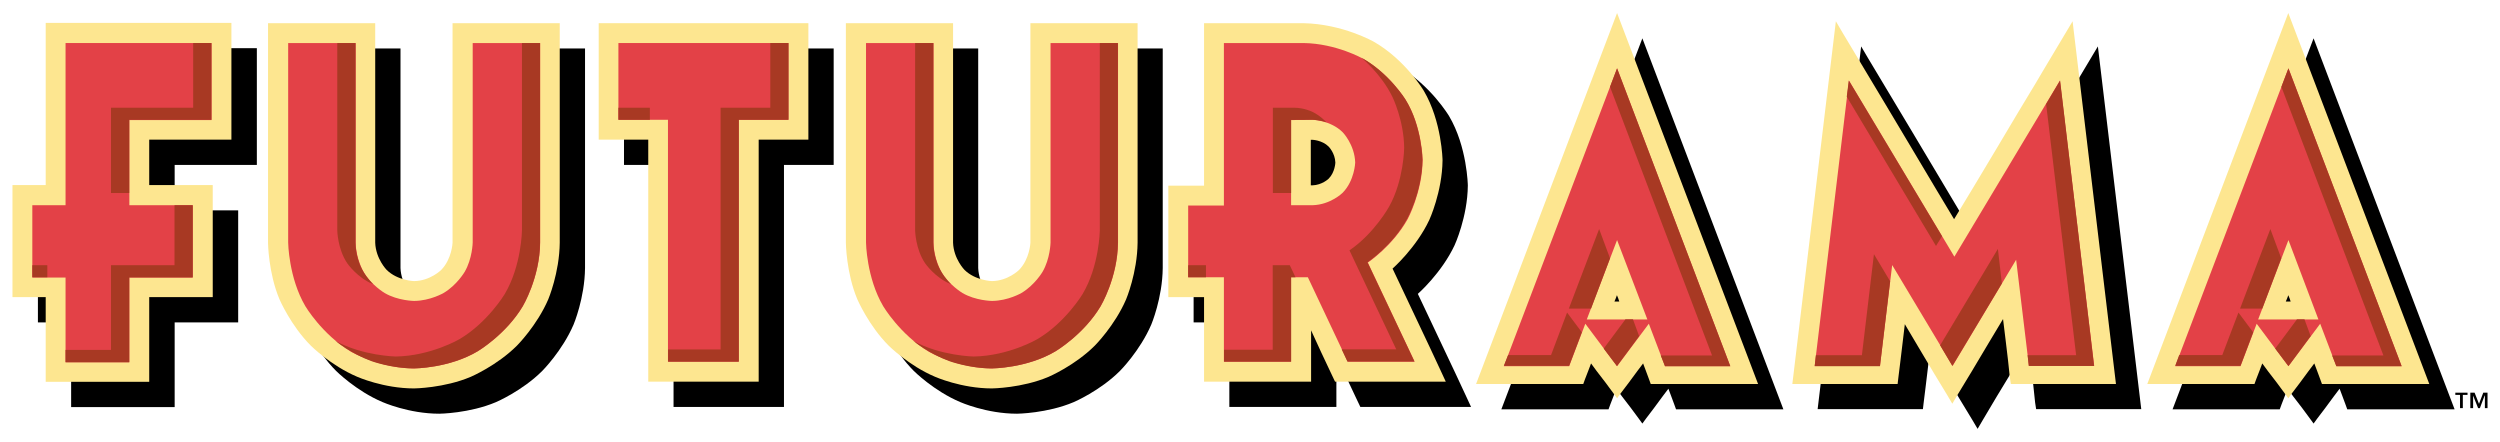 <?xml version="1.0" encoding="UTF-8" standalone="no"?>
<!DOCTYPE svg PUBLIC "-//W3C//DTD SVG 1.0//EN" "http://www.w3.org/TR/2001/REC-SVG-20010904/DTD/svg10.dtd">
<!-- Created with Inkscape (http://www.inkscape.org/) by Marsupilami -->
<svg xmlns:svg="http://www.w3.org/2000/svg" xmlns="http://www.w3.org/2000/svg" version="1.0" width="1024" height="181" viewBox="-84.84 -84.84 17002.68 2997.68" id="svg4264">
  <defs id="defs4266"/>
  <path d="M 1662,239 L 399,239 L 399,375 L 399,455 L 399,655 L 399,912 L 399,1162 L 399,1342 L 321,1342 L 222,1342 L 173,1342 L 173,2104 L 222,2104 L 321,2104 L 399,2104 L 399,2260 L 399,2451 L 399,2612 L 399,2680 L 1103,2680 L 1103,2612 L 1103,2451 L 1103,2260 L 1103,2104 L 1224,2104 L 1366,2104 L 1485,2104 L 1535,2104 L 1535,1342 L 1485,1342 L 1366,1342 L 1224,1342 L 1103,1342 L 1103,1188 L 1103,1033 L 1256,1033 L 1439,1033 L 1596,1033 L 1662,1033 L 1662,239" id="path_209_1" style="fill:#000000;stroke:none;stroke-width:1px;stroke-linecap:round;stroke-linejoin:round;stroke-opacity:1"/>
  <path d="M 1489,67 L 226,67 L 226,203 L 226,283 L 226,483 L 226,740 L 226,990 L 226,1170 L 148,1170 L 49,1170 L 0,1170 L 0,1932 L 49,1932 L 148,1932 L 226,1932 L 226,2088 L 226,2279 L 226,2440 L 226,2508 L 930,2508 L 930,2440 L 930,2279 L 930,2088 L 930,1932 L 1051,1932 L 1193,1932 L 1312,1932 L 1362,1932 L 1362,1170 L 1312,1170 L 1193,1170 L 1051,1170 L 930,1170 L 930,1016 L 930,861 L 1083,861 L 1266,861 L 1423,861 L 1489,861 L 1489,67" id="path_209_61" style="fill:#fde690;fill-opacity:1;stroke:none;stroke-width:1px;stroke-linecap:round;stroke-linejoin:round;stroke-opacity:1"/>
  <path d="M 1354,204 L 361,204 L 361,1307 L 135,1307 L 135,1799 L 361,1799 L 361,2375 L 795,2375 L 795,1799 L 1226,1799 L 1226,1307 L 795,1307 L 795,728 L 1354,728 L 1354,204" id="path_209_83" style="fill:#e34147;fill-opacity:1;stroke:none;stroke-width:1px;stroke-linecap:round;stroke-linejoin:round;stroke-opacity:1"/>
  <path d="M 1229,644 L 670,644 L 670,1224 L 794,1224 L 794,726 L 1353,726 L 1353,204 L 1229,204 L 1229,644" id="path_209_94" style="fill:#a83923;fill-opacity:1;stroke:none;stroke-width:1px;stroke-linecap:round;stroke-linejoin:round;stroke-opacity:1"/>
  <path d="M 1102,1715 L 670,1715 L 670,2291 L 361,2291 L 361,2375 L 794,2375 L 794,1798 L 1226,1798 L 1226,1307 L 1102,1307 L 1102,1715" id="path_209_95" style="fill:#a83923;fill-opacity:1;stroke:none;stroke-width:1px;stroke-linecap:round;stroke-linejoin:round;stroke-opacity:1"/>
  <path d="M 237,1715 L 135,1715 L 135,1797 L 237,1797 L 237,1715" id="path_209_97" style="fill:#a83923;fill-opacity:1;stroke:none;stroke-width:1px;stroke-linecap:round;stroke-linejoin:round;stroke-opacity:1"/>
  <path d="M 3894,241 L 3165,241 L 3165,1734 C 3165,1734 3161,1844 3088,1919 C 3088,1919 3013,1994 2903,1995 C 2903,1995 2791,1992 2717,1919 C 2717,1919 2643,1844 2639,1734 L 2639,241 L 1910,241 L 1910,1734 C 1910,1734 1912,1939 1988,2119 C 1988,2119 2065,2298 2201,2434 C 2201,2434 2337,2570 2517,2646 C 2517,2646 2695,2725 2903,2725 C 2903,2725 3108,2723 3289,2646 C 3289,2646 3467,2570 3603,2434 C 3603,2434 3739,2298 3816,2119 C 3816,2119 3892,1939 3894,1734 L 3894,241" id="path_209_4" style="fill:#000000;stroke:none;stroke-width:1px;stroke-linecap:round;stroke-linejoin:round;stroke-opacity:1"/>
  <path d="M 3722,69 L 2993,69 L 2993,1562 C 2993,1562 2989,1672 2916,1747 C 2916,1747 2841,1822 2731,1823 C 2731,1823 2619,1820 2545,1747 C 2545,1747 2471,1672 2467,1562 L 2467,69 L 1738,69 L 1738,1562 C 1738,1562 1740,1767 1816,1947 C 1816,1947 1893,2126 2029,2262 C 2029,2262 2165,2398 2345,2474 C 2345,2474 2523,2553 2731,2553 C 2731,2553 2936,2551 3117,2474 C 3117,2474 3295,2398 3431,2262 C 3431,2262 3567,2126 3644,1947 C 3644,1947 3720,1767 3722,1562 L 3722,69" id="path_209_64" style="fill:#fde690;fill-opacity:1;stroke:none;stroke-width:1px;stroke-linecap:round;stroke-linejoin:round;stroke-opacity:1"/>
  <path d="M 3589,204 L 3130,204 L 3130,1561 C 3130,1561 3128,1671 3075,1761 C 3075,1761 3022,1851 2932,1904 C 2932,1904 2842,1957 2732,1958 C 2732,1958 2621,1957 2531,1904 C 2531,1904 2441,1851 2388,1761 C 2388,1761 2336,1673 2334,1561 L 2334,204 L 1875,204 L 1875,1561 C 1875,1561 1878,1800 1992,1994 C 1992,1994 2106,2186 2300,2302 C 2300,2302 2492,2416 2732,2417 C 2732,2417 2971,2416 3165,2300 C 3165,2300 3357,2186 3471,1994 C 3471,1994 3587,1800 3589,1561 L 3589,204" id="path_209_84" style="fill:#e34147;fill-opacity:1;stroke:none;stroke-width:1px;stroke-linecap:round;stroke-linejoin:round;stroke-opacity:1"/>
  <path d="M 3588,204 L 3465,204 L 3465,1479 C 3465,1479 3462,1719 3348,1911 C 3348,1911 3232,2105 3040,2218 C 3040,2218 2846,2332 2607,2336 C 2607,2336 2382,2332 2197,2230 C 2197,2230 2307,2319 2443,2368 C 2443,2368 2579,2417 2731,2417 C 2731,2417 2970,2416 3164,2300 C 3164,2300 3356,2186 3470,1994 C 3470,1994 3586,1800 3588,1561 L 3588,204" id="path_209_99" style="fill:#a83923;fill-opacity:1;stroke:none;stroke-width:1px;stroke-linecap:round;stroke-linejoin:round;stroke-opacity:1"/>
  <path d="M 2209,204 L 2209,1479 C 2209,1479 2211,1605 2277,1702 C 2277,1702 2343,1799 2452,1844 C 2452,1844 2396,1790 2365,1717 C 2365,1717 2333,1646 2333,1561 L 2333,204 L 2209,204" id="path_209_105" style="fill:#a83923;fill-opacity:1;stroke:none;stroke-width:1px;stroke-linecap:round;stroke-linejoin:round;stroke-opacity:1"/>
  <path d="M 7823,241 L 7094,241 L 7094,1734 C 7094,1734 7090,1844 7017,1919 C 7017,1919 6942,1994 6832,1995 C 6832,1995 6720,1992 6646,1919 C 6646,1919 6572,1844 6568,1734 L 6568,241 L 5839,241 L 5839,1734 C 5839,1734 5841,1939 5917,2119 C 5917,2119 5994,2298 6130,2434 C 6130,2434 6266,2570 6446,2646 C 6446,2646 6624,2725 6832,2725 C 6832,2725 7037,2723 7218,2646 C 7218,2646 7396,2570 7532,2434 C 7532,2434 7668,2298 7745,2119 C 7745,2119 7821,1939 7823,1734 L 7823,241" id="path_209_6" style="fill:#000000;stroke:none;stroke-width:1px;stroke-linecap:round;stroke-linejoin:round;stroke-opacity:1"/>
  <path d="M 5585,241 L 4159,241 L 4159,1033 L 4198,1033 L 4292,1033 L 4402,1033 L 4496,1033 L 4496,1234 L 4496,1562 L 4496,1941 L 4496,2303 L 4496,2573 L 4496,2679 L 5247,2679 L 5247,2573 L 5247,2303 L 5247,1941 L 5247,1562 L 5247,1234 L 5247,1033 L 5340,1033 L 5453,1033 L 5546,1033 L 5585,1033 L 5585,241" id="path_209_7" style="fill:#000000;stroke:none;stroke-width:1px;stroke-linecap:round;stroke-linejoin:round;stroke-opacity:1"/>
  <path d="M 7652,69 L 6923,69 L 6923,1562 C 6923,1562 6919,1672 6846,1747 C 6846,1747 6771,1822 6661,1823 C 6661,1823 6549,1820 6475,1747 C 6475,1747 6401,1672 6397,1562 L 6397,69 L 5668,69 L 5668,1562 C 5668,1562 5670,1767 5746,1947 C 5746,1947 5823,2126 5959,2262 C 5959,2262 6095,2398 6275,2474 C 6275,2474 6453,2553 6661,2553 C 6661,2553 6866,2551 7047,2474 C 7047,2474 7225,2398 7361,2262 C 7361,2262 7497,2126 7574,1947 C 7574,1947 7650,1767 7652,1562 L 7652,69" id="path_209_66" style="fill:#fde690;fill-opacity:1;stroke:none;stroke-width:1px;stroke-linecap:round;stroke-linejoin:round;stroke-opacity:1"/>
  <path d="M 5413,69 L 3987,69 L 3987,861 L 4026,861 L 4120,861 L 4230,861 L 4324,861 L 4324,1062 L 4324,1390 L 4324,1769 L 4324,2131 L 4324,2401 L 4324,2507 L 5075,2507 L 5075,2401 L 5075,2131 L 5075,1769 L 5075,1390 L 5075,1062 L 5075,861 L 5168,861 L 5281,861 L 5374,861 L 5413,861 L 5413,69" id="path_209_67" style="fill:#fde690;fill-opacity:1;stroke:none;stroke-width:1px;stroke-linecap:round;stroke-linejoin:round;stroke-opacity:1"/>
  <path d="M 7519,204 L 7060,204 L 7060,1561 C 7060,1561 7058,1671 7005,1761 C 7005,1761 6952,1851 6862,1904 C 6862,1904 6772,1957 6662,1958 C 6662,1958 6551,1957 6461,1904 C 6461,1904 6371,1851 6318,1761 C 6318,1761 6266,1673 6264,1561 L 6264,204 L 5805,204 L 5805,1561 C 5805,1561 5808,1800 5922,1994 C 5922,1994 6036,2186 6230,2302 C 6230,2302 6422,2416 6662,2417 C 6662,2417 6901,2416 7095,2300 C 7095,2300 7287,2186 7401,1994 C 7401,1994 7517,1800 7519,1561 L 7519,204" id="path_209_85" style="fill:#e34147;fill-opacity:1;stroke:none;stroke-width:1px;stroke-linecap:round;stroke-linejoin:round;stroke-opacity:1"/>
  <path d="M 5277,204 L 4121,204 L 4121,726 L 4458,726 L 4458,2371 L 4939,2371 L 4939,726 L 5277,726 L 5277,204" id="path_209_86" style="fill:#e34147;fill-opacity:1;stroke:none;stroke-width:1px;stroke-linecap:round;stroke-linejoin:round;stroke-opacity:1"/>
  <path d="M 5154,644 L 4816,644 L 4816,2288 L 4459,2288 L 4459,2371 L 4940,2371 L 4940,726 L 5278,726 L 5278,204 L 5154,204 L 5154,644" id="path_209_96" style="fill:#a83923;fill-opacity:1;stroke:none;stroke-width:1px;stroke-linecap:round;stroke-linejoin:round;stroke-opacity:1"/>
  <path d="M 4335,644 L 4121,644 L 4121,726 L 4335,726 L 4335,644" id="path_209_98" style="fill:#a83923;fill-opacity:1;stroke:none;stroke-width:1px;stroke-linecap:round;stroke-linejoin:round;stroke-opacity:1"/>
  <path d="M 6139,204 L 6139,1479 C 6139,1479 6141,1605 6207,1702 C 6207,1702 6273,1799 6382,1844 C 6382,1844 6326,1790 6295,1717 C 6295,1717 6263,1646 6263,1561 L 6263,204 L 6139,204" id="path_209_104" style="fill:#a83923;fill-opacity:1;stroke:none;stroke-width:1px;stroke-linecap:round;stroke-linejoin:round;stroke-opacity:1"/>
  <path d="M 7518,204 L 7395,204 L 7395,1479 C 7395,1479 7392,1719 7278,1911 C 7278,1911 7162,2105 6970,2218 C 6970,2218 6776,2332 6537,2336 C 6537,2336 6312,2332 6127,2230 C 6127,2230 6237,2319 6373,2368 C 6373,2368 6509,2417 6661,2417 C 6661,2417 6900,2416 7094,2300 C 7094,2300 7286,2186 7400,1994 C 7400,1994 7516,1800 7518,1561 L 7518,204" id="path_209_112" style="fill:#a83923;fill-opacity:1;stroke:none;stroke-width:1px;stroke-linecap:round;stroke-linejoin:round;stroke-opacity:1"/>
  <path d="M 9432,368 C 9432,368 9220,246 8951,241 L 8276,241 L 8276,309 L 8276,481 L 8276,715 L 8276,967 L 8276,1193 L 8276,1346 L 8189,1346 L 8084,1346 L 8033,1346 L 8033,2104 L 8084,2104 L 8189,2104 L 8276,2104 L 8276,2261 L 8276,2451 L 8276,2611 L 8276,2679 L 9004,2679 L 9004,2638 L 9004,2541 L 9004,2427 L 9004,2330 L 9073,2480 L 9138,2618 L 9167,2679 L 9920,2679 L 9889,2612 L 9813,2449 L 9716,2244 L 9622,2045 L 9558,1910 C 9558,1910 9719,1769 9808,1579 C 9808,1579 9896,1388 9898,1173 C 9898,1173 9894,909 9770,700 C 9770,700 9645,491 9432,368" id="path_209_11" style="fill:#000000;stroke:none;stroke-width:1px;stroke-linecap:round;stroke-linejoin:round;stroke-opacity:1"/>
  <path d="M 9260,196 C 9260,196 9048,74 8779,69 L 8104,69 L 8104,137 L 8104,309 L 8104,543 L 8104,795 L 8104,1021 L 8104,1174 L 8017,1174 L 7912,1174 L 7861,1174 L 7861,1932 L 7912,1932 L 8017,1932 L 8104,1932 L 8104,2089 L 8104,2279 L 8104,2439 L 8104,2507 L 8832,2507 L 8832,2466 L 8832,2369 L 8832,2255 L 8832,2158 L 8901,2308 L 8966,2446 L 8995,2507 L 9748,2507 L 9717,2440 L 9641,2277 L 9544,2072 L 9450,1873 L 9386,1738 C 9386,1738 9547,1597 9636,1407 C 9636,1407 9724,1216 9726,1001 C 9726,1001 9722,737 9598,528 C 9598,528 9474,319 9260,196" id="path_209_71" style="fill:#fde690;fill-opacity:1;stroke:none;stroke-width:1px;stroke-linecap:round;stroke-linejoin:round;stroke-opacity:1"/>
  <path d="M 9591,1000 C 9591,1000 9587,773 9478,595 C 9478,595 9370,415 9186,311 C 9186,311 9004,207 8780,204 L 8239,204 L 8239,1309 L 7996,1309 L 7996,1797 L 8239,1797 L 8239,2371 L 8696,2371 L 8696,1797 L 8810,1797 L 9081,2371 L 9536,2371 L 9218,1697 C 9218,1697 9388,1583 9489,1401 C 9489,1401 9587,1221 9591,1000" id="path_209_87" style="fill:#e34147;fill-opacity:1;stroke:none;stroke-width:1px;stroke-linecap:round;stroke-linejoin:round;stroke-opacity:1"/>
  <path d="M 9047,811 C 9047,811 9128,894 9132,1017 C 9132,1017 9128,1139 9047,1222 C 9047,1222 8965,1304 8841,1307 L 8696,1307 L 8696,728 L 8841,726 C 8841,726 8965,729 9047,811" id="path_209_88" style="fill:#fde690;fill-opacity:1;stroke:none;stroke-width:1px;stroke-linecap:round;stroke-linejoin:round;stroke-opacity:1"/>
  <path d="M 8696,727 L 8841,726 C 8841,726 8892,727 8936,743 C 8936,743 8895,697 8839,671 C 8839,671 8783,644 8718,644 L 8572,644 L 8572,1224 L 8696,1224 L 8696,727" id="path_209_103" style="fill:#a83923;fill-opacity:1;stroke:none;stroke-width:1px;stroke-linecap:round;stroke-linejoin:round;stroke-opacity:1"/>
  <path d="M 8117,1715 L 7996,1715 L 7996,1797 L 8117,1797 L 8117,1715" id="path_209_106" style="fill:#a83923;fill-opacity:1;stroke:none;stroke-width:1px;stroke-linecap:round;stroke-linejoin:round;stroke-opacity:1"/>
  <path d="M 8687,1715 L 8571,1715 L 8571,2290 L 8240,2290 L 8240,2371 L 8696,2371 L 8696,1797 L 8726,1797 L 8687,1715" id="path_209_115" style="fill:#a83923;fill-opacity:1;stroke:none;stroke-width:1px;stroke-linecap:round;stroke-linejoin:round;stroke-opacity:1"/>
  <path d="M 9589,998 C 9589,998 9586,769 9473,587 C 9473,587 9361,407 9173,303 C 9173,303 9309,413 9385,570 C 9385,570 9463,728 9465,917 C 9465,917 9463,1136 9363,1316 C 9363,1316 9263,1498 9093,1614 L 9411,2287 L 9040,2287 L 9079,2370 L 9535,2370 L 9215,1695 C 9215,1695 9387,1580 9485,1399 C 9485,1399 9586,1218 9589,998" id="path_209_116" style="fill:#a83923;fill-opacity:1;stroke:none;stroke-width:1px;stroke-linecap:round;stroke-linejoin:round;stroke-opacity:1"/>
  <path d="M 8840,862 C 8840,862 8907,864 8951,908 C 8951,908 8995,952 8997,1017 C 8997,1017 8995,1083 8951,1127 C 8951,1127 8907,1170 8840,1172 L 8835,1172 L 8830,1172 L 8830,1017 L 8830,862 L 8835,862 L 8840,862" id="path4114" style="fill:#000000;stroke:none;stroke-width:1px;stroke-linecap:round;stroke-linejoin:round;stroke-opacity:1;display:inline"/>
  <path d="M 11007,2686 L 11061,2759 L 11085,2792 L 11109,2759 L 11163,2688 L 11222,2608 L 11262,2555 L 11279,2600 L 11302,2662 L 11314,2695 L 12044,2695 L 11085,172 L 10126,2695 L 10855,2695 L 10867,2662 L 10891,2600 L 10908,2555 L 10947,2608 L 11007,2686" id="path_209_14" style="fill:#000000;stroke:none;stroke-width:1px;stroke-linecap:round;stroke-linejoin:round;stroke-opacity:1"/>
  <path d="M 10835,2514 L 10889,2587 L 10913,2620 L 10937,2587 L 10991,2516 L 11050,2436 L 11090,2383 L 11107,2428 L 11130,2490 L 11142,2523 L 11872,2523 L 10913,0 L 9954,2523 L 10683,2523 L 10695,2490 L 10719,2428 L 10736,2383 L 10775,2436 L 10835,2514" id="path_209_74" style="fill:#fde690;fill-opacity:1;stroke:none;stroke-width:1px;stroke-linecap:round;stroke-linejoin:round;stroke-opacity:1"/>
  <path d="M 11239,2402 L 11683,2402 L 10913,376 L 10143,2402 L 10587,2402 L 10697,2113 L 10913,2402 L 11129,2113 L 11239,2402" id="path_209_89" style="fill:#e34147;fill-opacity:1;stroke:none;stroke-width:1px;stroke-linecap:round;stroke-linejoin:round;stroke-opacity:1"/>
  <path d="M 10707,2084 L 10913,1544 L 11119,2084 L 10707,2084" id="path_209_90" style="fill:#fde690;fill-opacity:1;stroke:none;stroke-width:1px;stroke-linecap:round;stroke-linejoin:round;stroke-opacity:1"/>
  <path d="M 10585,2010 L 10736,2010 L 10865,1668 L 10791,1469 L 10585,2010" id="path_209_102" style="fill:#a83923;fill-opacity:1;stroke:none;stroke-width:1px;stroke-linecap:round;stroke-linejoin:round;stroke-opacity:1"/>
  <path d="M 10865,502 L 11559,2329 L 11210,2329 L 11239,2402 L 11683,2402 L 10913,376 L 10865,502" id="path_209_114" style="fill:#a83923;fill-opacity:1;stroke:none;stroke-width:1px;stroke-linecap:round;stroke-linejoin:round;stroke-opacity:1"/>
  <path d="M 11021,2083 L 10970,2083 L 10822,2282 L 10912,2401 L 11063,2197 L 11021,2083" id="path_209_117" style="fill:#a83923;fill-opacity:1;stroke:none;stroke-width:1px;stroke-linecap:round;stroke-linejoin:round;stroke-opacity:1"/>
  <path d="M 10573,2037 L 10464,2326 L 10172,2326 L 10143,2399 L 10587,2399 L 10673,2171 L 10573,2037" id="path_209_118" style="fill:#a83923;fill-opacity:1;stroke:none;stroke-width:1px;stroke-linecap:round;stroke-linejoin:round;stroke-opacity:1"/>
  <path d="M 10904,1941 L 10912,1919 L 10921,1941 L 10928,1962 L 10912,1962 L 10895,1962 L 10904,1941" id="path4118" style="fill:#000000;fill-opacity:1;stroke:none;stroke-width:1px;stroke-linecap:round;stroke-linejoin:round;stroke-opacity:1;display:inline"/>
  <path d="M 13977,572 L 13931,650 L 13814,844 L 13661,1101 L 13504,1363 L 13377,1573 L 13260,1378 L 13095,1101 L 12913,796 L 12744,514 L 12620,307 L 12573,227 L 12277,2694 L 12993,2694 L 12998,2651 L 13011,2546 L 13027,2413 L 13042,2287 L 13135,2444 L 13241,2622 L 13329,2767 L 13365,2828 L 13402,2765 L 13494,2610 L 13608,2422 L 13710,2252 L 13727,2391 L 13744,2534 L 13756,2648 L 13763,2694 L 14478,2694 L 14183,227 L 13977,572" id="path_209_21" style="fill:#000000;stroke:none;stroke-width:1px;stroke-linecap:round;stroke-linejoin:round;stroke-opacity:1"/>
  <path d="M 13805,401 L 13759,479 L 13642,673 L 13489,930 L 13332,1192 L 13205,1402 L 13088,1207 L 12923,930 L 12741,625 L 12572,343 L 12448,136 L 12401,56 L 12105,2523 L 12821,2523 L 12826,2480 L 12839,2375 L 12855,2242 L 12870,2116 L 12963,2273 L 13069,2451 L 13157,2596 L 13193,2657 L 13230,2594 L 13324,2439 L 13436,2251 L 13538,2081 L 13555,2220 L 13572,2363 L 13584,2477 L 13591,2523 L 14306,2523 L 14011,56 L 13805,401" id="path_209_81" style="fill:#fde690;fill-opacity:1;stroke:none;stroke-width:1px;stroke-linecap:round;stroke-linejoin:round;stroke-opacity:1"/>
  <path d="M 12490,459 L 12257,2400 L 12701,2400 L 12784,1714 L 13195,2400 L 13627,1678 L 13714,2400 L 14158,2400 L 13925,459 L 13207,1657 L 12490,459" id="path_209_93" style="fill:#e34147;fill-opacity:1;stroke:none;stroke-width:1px;stroke-linecap:round;stroke-linejoin:round;stroke-opacity:1"/>
  <path d="M 13082,1584 L 13123,1518 L 12489,459 L 12475,569 L 13082,1584" id="path_209_100" style="fill:#a83923;fill-opacity:1;stroke:none;stroke-width:1px;stroke-linecap:round;stroke-linejoin:round;stroke-opacity:1"/>
  <path d="M 12660,1640 L 12578,2327 L 12265,2327 L 12257,2402 L 12701,2402 L 12770,1824 L 12660,1640" id="path_209_107" style="fill:#a83923;fill-opacity:1;stroke:none;stroke-width:1px;stroke-linecap:round;stroke-linejoin:round;stroke-opacity:1"/>
  <path d="M 13831,619 L 14035,2327 L 13705,2327 L 13713,2400 L 14157,2400 L 13926,459 L 13831,619" id="path_209_108" style="fill:#a83923;fill-opacity:1;stroke:none;stroke-width:1px;stroke-linecap:round;stroke-linejoin:round;stroke-opacity:1"/>
  <path d="M 13503,1604 L 13110,2260 L 13193,2400 L 13530,1839 L 13503,1604" id="path_209_109" style="fill:#a83923;fill-opacity:1;stroke:none;stroke-width:1px;stroke-linecap:round;stroke-linejoin:round;stroke-opacity:1"/>
  <path d="M 15572,2686 L 15626,2759 L 15650,2792 L 15674,2759 L 15728,2688 L 15787,2608 L 15827,2555 L 15844,2600 L 15867,2662 L 15879,2695 L 16609,2695 L 15650,172 L 14691,2695 L 15420,2695 L 15432,2662 L 15456,2600 L 15473,2555 L 15512,2608 L 15572,2686" id="path_209_18" style="fill:#000000;stroke:none;stroke-width:1px;stroke-linecap:round;stroke-linejoin:round;stroke-opacity:1"/>
  <path d="M 16804,2582 L 16775,2658 L 16745,2582 L 16716,2582 L 16716,2687 L 16735,2687 L 16735,2602 L 16769,2687 L 16781,2687 L 16813,2602 L 16815,2602 L 16815,2687 L 16833,2687 L 16833,2582 L 16804,2582" id="path_209_59" style="fill:#000000;stroke:none;stroke-width:1px;stroke-linecap:round;stroke-linejoin:round;stroke-opacity:1"/>
  <path d="M 16697,2582 L 16614,2582 L 16614,2597 L 16646,2597 L 16646,2687 L 16665,2687 L 16665,2597 L 16697,2597 L 16697,2582" id="path_209_60" style="fill:#000000;stroke:none;stroke-width:1px;stroke-linecap:round;stroke-linejoin:round;stroke-opacity:1"/>
  <path d="M 15400,2514 L 15454,2587 L 15478,2620 L 15502,2587 L 15556,2516 L 15615,2436 L 15655,2383 L 15672,2428 L 15695,2490 L 15707,2523 L 16437,2523 L 15478,0 L 14519,2523 L 15248,2523 L 15260,2490 L 15284,2428 L 15301,2383 L 15340,2436 L 15400,2514" id="path_209_78" style="fill:#fde690;fill-opacity:1;stroke:none;stroke-width:1px;stroke-linecap:round;stroke-linejoin:round;stroke-opacity:1"/>
  <path d="M 15805,2402 L 16249,2402 L 15479,376 L 14709,2402 L 15153,2402 L 15263,2113 L 15479,2402 L 15695,2113 L 15805,2402" id="path_209_91" style="fill:#e34147;fill-opacity:1;stroke:none;stroke-width:1px;stroke-linecap:round;stroke-linejoin:round;stroke-opacity:1"/>
  <path d="M 15273,2084 L 15479,1544 L 15683,2084 L 15273,2084" id="path_209_92" style="fill:#fde690;fill-opacity:1;stroke:none;stroke-width:1px;stroke-linecap:round;stroke-linejoin:round;stroke-opacity:1"/>
  <path d="M 15150,2010 L 15301,2010 L 15430,1668 L 15356,1469 L 15150,2010" id="path_209_101" style="fill:#a83923;fill-opacity:1;stroke:none;stroke-width:1px;stroke-linecap:round;stroke-linejoin:round;stroke-opacity:1"/>
  <path d="M 15139,2037 L 15029,2326 L 14736,2326 L 14709,2399 L 15153,2399 L 15239,2171 L 15139,2037" id="path_209_110" style="fill:#a83923;fill-opacity:1;stroke:none;stroke-width:1px;stroke-linecap:round;stroke-linejoin:round;stroke-opacity:1"/>
  <path d="M 15431,502 L 16125,2329 L 15776,2329 L 15805,2402 L 16249,2402 L 15479,376 L 15431,502" id="path_209_111" style="fill:#a83923;fill-opacity:1;stroke:none;stroke-width:1px;stroke-linecap:round;stroke-linejoin:round;stroke-opacity:1"/>
  <path d="M 15588,2083 L 15537,2083 L 15389,2282 L 15479,2401 L 15630,2197 L 15588,2083" id="path_209_113" style="fill:#a83923;fill-opacity:1;stroke:none;stroke-width:1px;stroke-linecap:round;stroke-linejoin:round;stroke-opacity:1"/>
  <path d="M 15470,1941 L 15478,1919 L 15487,1941 L 15494,1962 L 15478,1962 L 15461,1962 L 15470,1941" id="path4124" style="fill:#000000;stroke:none;stroke-width:1px;stroke-linecap:round;stroke-linejoin:round;stroke-opacity:1;display:inline"/>
</svg>
<!-- version: 20090314, original size: 16833 2828.0002, border: 3% -->